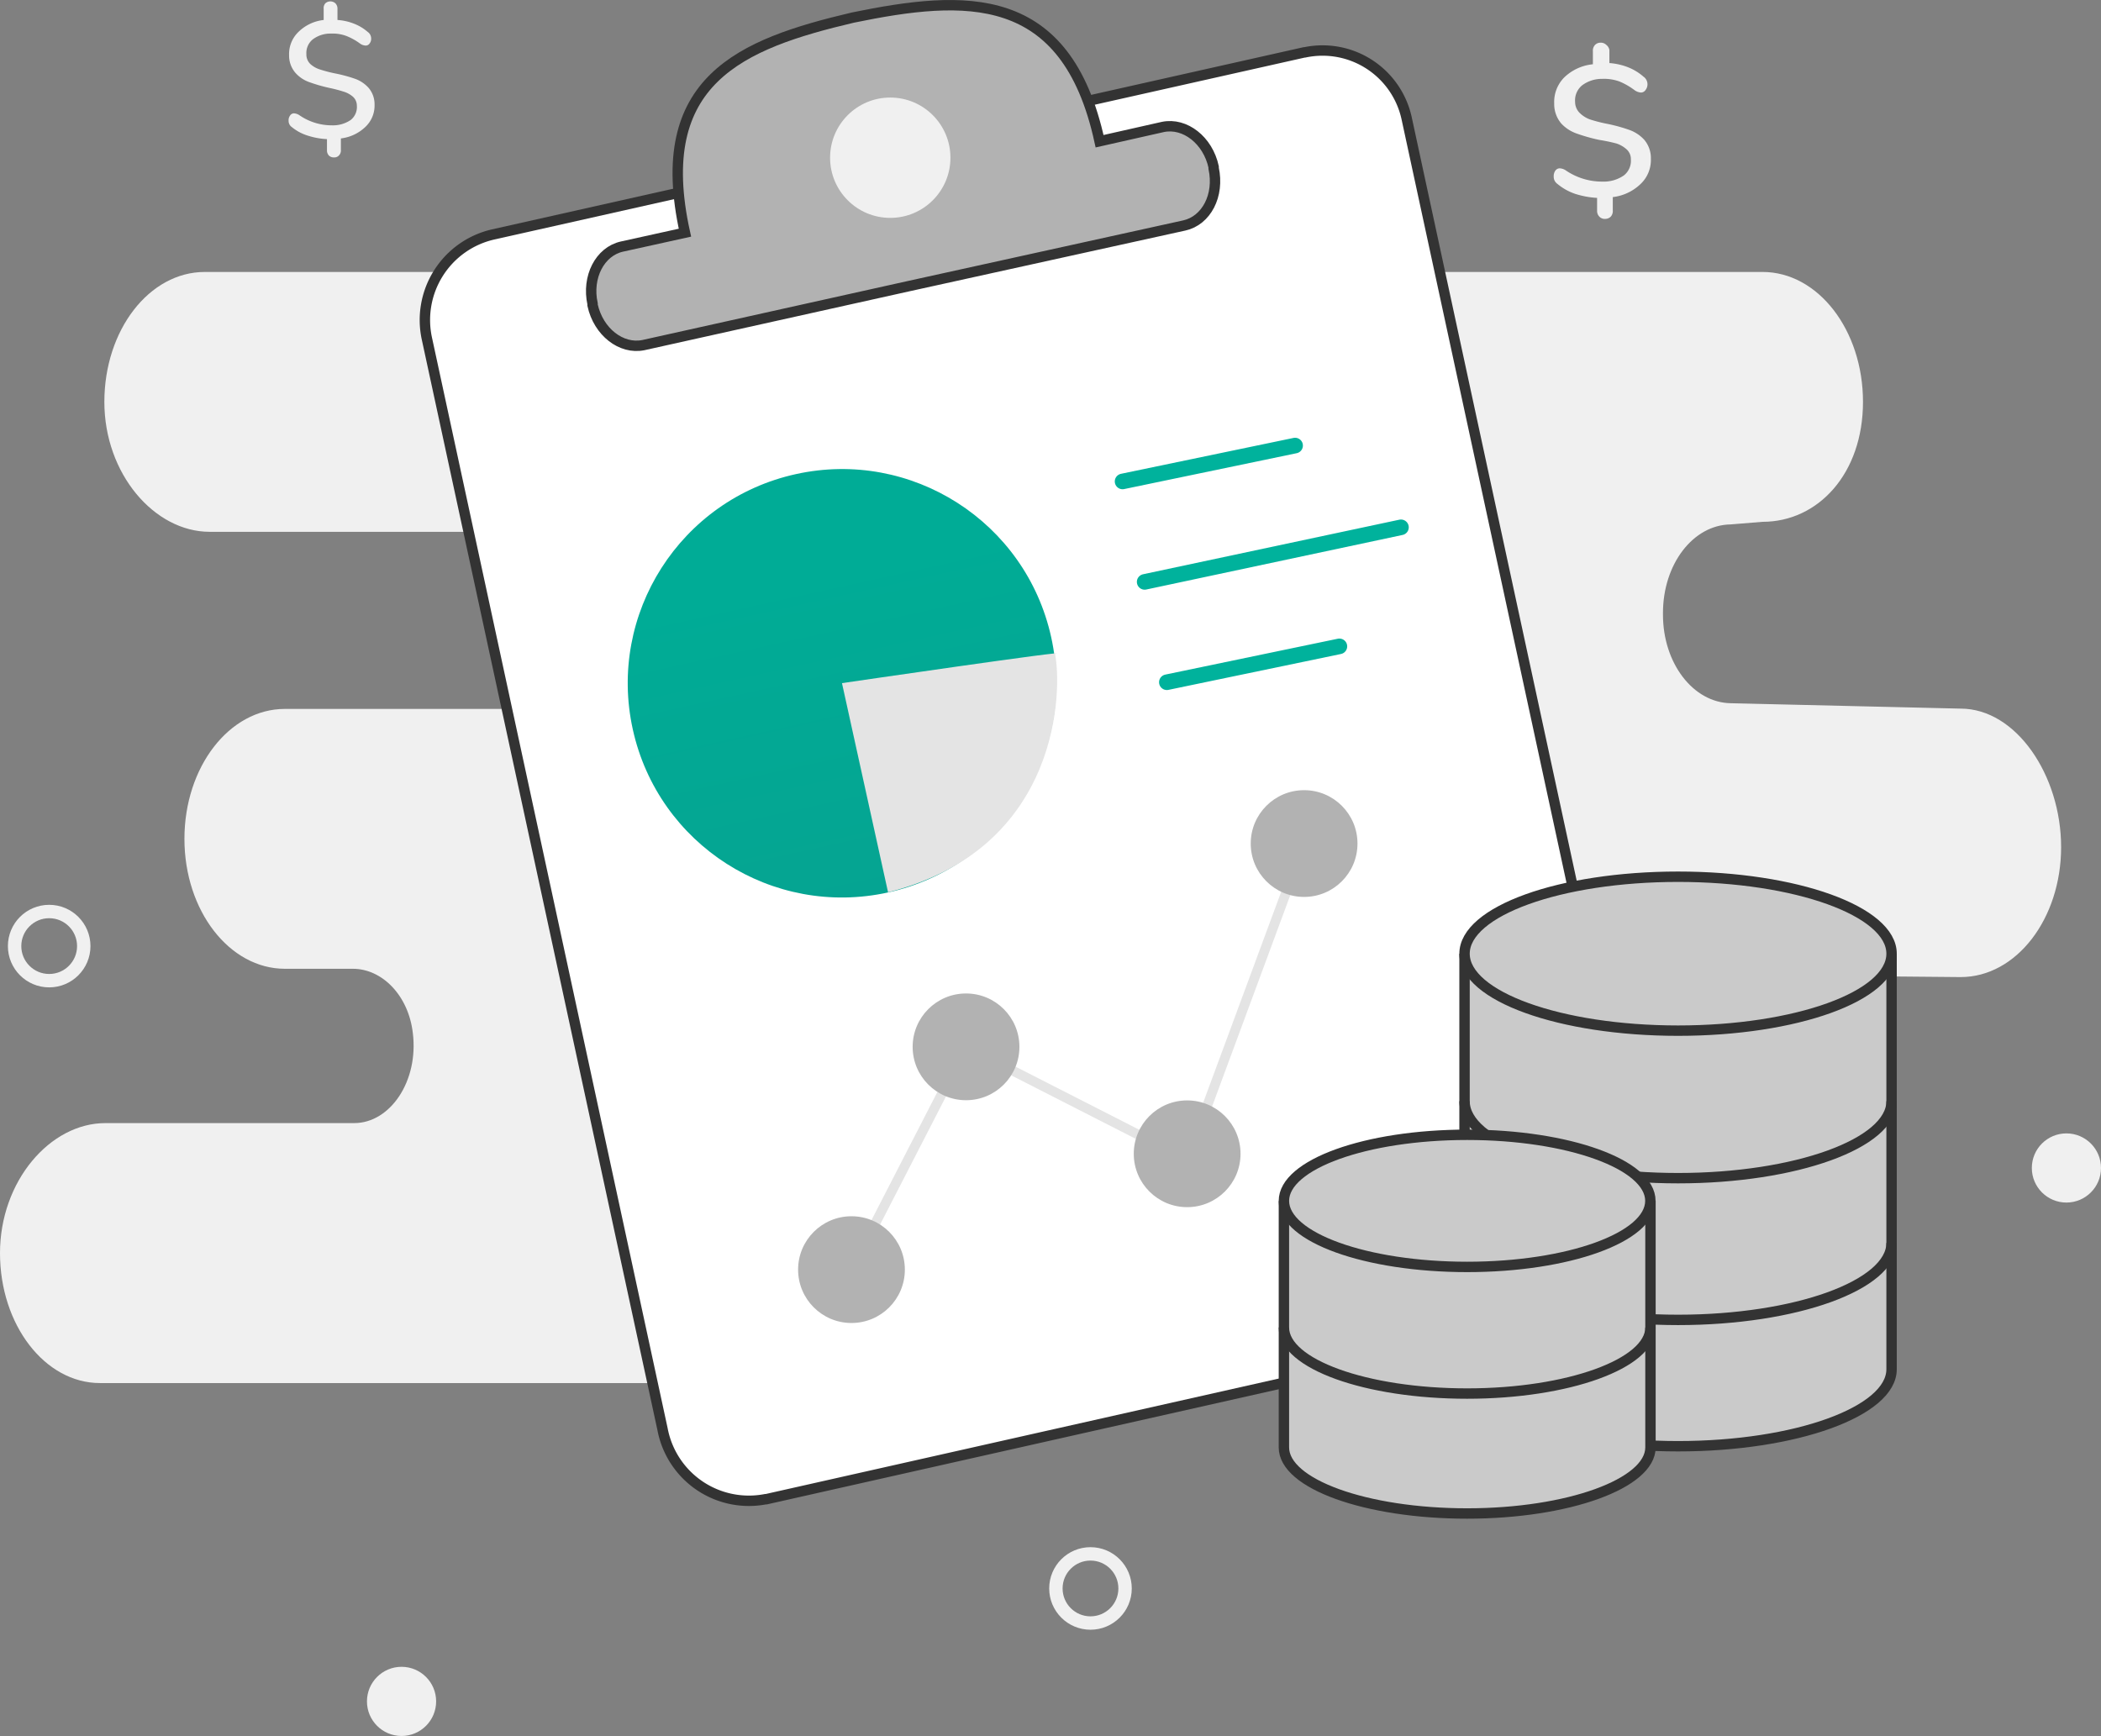 <?xml version="1.0" encoding="UTF-8"?> <svg xmlns="http://www.w3.org/2000/svg" xmlns:xlink="http://www.w3.org/1999/xlink" viewBox="0 0 210.18 173.69"><rect x="0" y="0" width="210.18" height="173.69" fill="#808080" stroke="none"/> <defs> <style>.a{fill:#f0f0f0;}.b{fill:#fff;}.b,.d,.e,.f{stroke:#333;stroke-width:1.04px;}.b,.c,.d,.e,.f,.g,.i{stroke-miterlimit:10;}.c,.f,.g,.i{fill:none;}.c{stroke:#e4e4e4;stroke-width:0.97px;}.d,.h{fill:#b2b2b2;}.e{fill:#cacaca;}.g{stroke:#f0f0f0;stroke-width:1.34px;}.i{stroke:#00b29c;stroke-linecap:round;stroke-width:1.56px;}.j{fill:url(#a);}.k{fill:#e4e4e4;}</style> <linearGradient id="a" x1="2176.97" y1="8941.9" x2="2176.97" y2="8758.59" gradientTransform="matrix(1, 0, 0, -1, -2092.74, 8998.71)" gradientUnits="userSpaceOnUse"> <stop offset="0" stop-color="#00ac96"></stop> <stop offset="1" stop-color="#1f807d"></stop> </linearGradient> </defs> <title>Asset 4</title> <path class="a" d="M80.84,138.35h81c5.57,0,10-5.83,10-13h0c0-7.19-4.49-13-10-13H102.21c-2.94,0-5.57-2.68-6-6.44-.59-4.81,2.27-9,5.88-9l94.05.85c5.57,0,10.05-5.83,10.05-13h0c0-7.19-4.5-13.86-10.05-13.86l-23-.54c-3.76-.06-6.78-4-6.78-8.86v-.17c0-4.87,3-8.81,6.77-8.86l3.19-.26c5.57,0,10.05-4.83,10.05-12h0c0-7.19-4.5-13-10.05-13H20.49c-5.57,0-10.05,5.82-10.05,13h0c0,7.19,5,13,10.54,13H91.35c3.78,0,6.85,4,6.85,8.86h0c0,4.87-3.07,8.86-6.85,8.86H28.5c-5.57,0-10.05,5.82-10.05,13h0c0,7.19,4.5,13,10.05,13h6.8c2.94,0,5.57,2.68,6,6.44.59,4.81-2.27,9-5.87,9H10.54C5,112.37,0,118.19,0,125.38H0c0,7.18,4.49,13,10,13H80.84Z"></path> <path class="b" d="M157.75,131.75A9,9,0,0,0,164.3,121L140.73,11.89a8.61,8.61,0,0,0-10.2-6.65h-.06L49.32,23.46A8.78,8.78,0,0,0,42.71,33.9L66.28,143a8.79,8.79,0,0,0,10.3,7l.08,0Z"></path> <polyline class="c" points="85.18 127.03 96.64 104.74 118.77 116.03 130.47 84.4"></polyline> <path class="d" d="M90.81,28.65l27.66-6.09c2.21-.49,3.53-3,2.94-5.73V16.7c-.58-2.67-2.86-4.45-5.07-4L110,14.13C106.66-1.17,96.56-.55,85.32,1.76,74.14,4.39,65.14,8,68.52,23.28l-6.3,1.39c-2.21.49-3.53,3.05-2.94,5.73v.13c.59,2.68,2.87,4.45,5.08,4Z"></path> <circle class="a" cx="40.17" cy="170.23" r="3.46"></circle> <path class="a" d="M36.55,12.7a4.26,4.26,0,0,1-2.45,1.15V15a.7.7,0,0,1-.18.54.62.62,0,0,1-.5.21.7.7,0,0,1-.51-.18.74.74,0,0,1-.2-.53V13.92a7.43,7.43,0,0,1-1.92-.35,4.67,4.67,0,0,1-1.59-.85.76.76,0,0,1-.33-.65.79.79,0,0,1,.15-.51.46.46,0,0,1,.38-.22,1.09,1.09,0,0,1,.57.2,5.69,5.69,0,0,0,3.24,1A3.14,3.14,0,0,0,35.09,12a1.66,1.66,0,0,0,.61-1.43,1.2,1.2,0,0,0-.38-.88,2.52,2.52,0,0,0-.91-.51,14.07,14.07,0,0,0-1.49-.39,16.09,16.09,0,0,1-2-.58,3.34,3.34,0,0,1-1.39-.95,2.64,2.64,0,0,1-.61-1.74,3.07,3.07,0,0,1,.91-2.3A4.26,4.26,0,0,1,32.38,2V.87a.7.7,0,0,1,.17-.54.75.75,0,0,1,1,0,.74.74,0,0,1,.21.53V2a5.42,5.42,0,0,1,1.63.36,4.65,4.65,0,0,1,1.39.83.8.8,0,0,1,.35.65.75.75,0,0,1-.15.5.47.47,0,0,1-.39.22,1.06,1.06,0,0,1-.57-.2,6.05,6.05,0,0,0-1.39-.77,4,4,0,0,0-1.53-.23,2.91,2.91,0,0,0-1.81.58,1.74,1.74,0,0,0-.64,1.46,1.32,1.32,0,0,0,.39,1,2.55,2.55,0,0,0,1,.56,13.71,13.71,0,0,0,1.55.4,14.12,14.12,0,0,1,2,.55,3.32,3.32,0,0,1,1.3.9,2.53,2.53,0,0,1,.58,1.67A2.93,2.93,0,0,1,36.55,12.7Z"></path> <path class="e" d="M146.51,95.43V137c0,4.25,9.57,7.7,21.36,7.7s21.36-3.48,21.36-7.7V95.43"></path> <ellipse class="e" cx="167.87" cy="95.42" rx="21.36" ry="7.7"></ellipse> <path class="f" d="M146.51,110.18c0,4.25,9.57,7.7,21.36,7.7s21.36-3.48,21.36-7.7"></path> <path class="f" d="M146.51,124.36c0,4.25,9.57,7.7,21.36,7.7s21.36-3.48,21.36-7.7"></path> <path class="e" d="M128.44,120.17v24.65c0,3.65,8.21,6.61,18.33,6.61s18.34-3,18.34-6.61V120.15"></path> <ellipse class="e" cx="146.77" cy="120.15" rx="18.33" ry="6.61"></ellipse> <path class="f" d="M128.44,132.82c0,3.65,8.21,6.61,18.33,6.61s18.34-3,18.34-6.61"></path> <circle class="g" cx="109.09" cy="158.93" r="3.46"></circle> <circle class="g" cx="4.92" cy="94.66" r="3.46"></circle> <circle class="a" cx="206.72" cy="116.86" r="3.46"></circle> <circle class="h" cx="85.18" cy="127.03" r="5.34"></circle> <circle class="h" cx="96.64" cy="104.74" r="5.34"></circle> <circle class="h" cx="118.76" cy="115.44" r="5.34"></circle> <circle class="h" cx="130.46" cy="84.4" r="5.34"></circle> <circle class="a" cx="89.06" cy="15.78" r="6.02"></circle> <line class="i" x1="112.3" y1="48.17" x2="129.56" y2="44.58"></line> <line class="i" x1="116.73" y1="68.26" x2="133.99" y2="64.67"></line> <line class="i" x1="114.51" y1="58.22" x2="140.15" y2="52.76"></line> <path class="a" d="M164.12,18.41a4.81,4.81,0,0,1-2.78,1.31l0,1.33a.83.83,0,0,1-.19.61.78.78,0,0,1-.57.24.74.74,0,0,1-.57-.21.81.81,0,0,1-.24-.59V19.8a8.78,8.78,0,0,1-2.18-.4,5.57,5.57,0,0,1-1.79-1,.87.87,0,0,1-.37-.74.94.94,0,0,1,.16-.58.55.55,0,0,1,.43-.24,1.21,1.21,0,0,1,.65.23,6.44,6.44,0,0,0,3.65,1.1,3.53,3.53,0,0,0,2.13-.62,1.86,1.86,0,0,0,.7-1.61,1.31,1.31,0,0,0-.43-1,2.88,2.88,0,0,0-1-.58A17.35,17.35,0,0,0,160,14a17.43,17.43,0,0,1-2.3-.65,3.79,3.79,0,0,1-1.52-1,3,3,0,0,1-.7-2,3.48,3.48,0,0,1,1-2.6,4.79,4.79,0,0,1,2.87-1.32l0-1.31a.83.83,0,0,1,.2-.61.76.76,0,0,1,.56-.24.78.78,0,0,1,.58.22A.83.83,0,0,1,161,5l0,1.31a6.34,6.34,0,0,1,1.84.41,5.26,5.26,0,0,1,1.57.95A.93.93,0,0,1,164.62,9h0a.56.56,0,0,1-.45.26,1.24,1.24,0,0,1-.64-.23A6.89,6.89,0,0,0,162,8.15a4.55,4.55,0,0,0-1.73-.26,3.3,3.3,0,0,0-2,.65,1.94,1.94,0,0,0-.7,1.65,1.55,1.55,0,0,0,.46,1.11,2.89,2.89,0,0,0,1,.64,14.69,14.69,0,0,0,1.75.45A16.26,16.26,0,0,1,163,13a3.69,3.69,0,0,1,1.5,1,2.84,2.84,0,0,1,.65,1.89A3.3,3.3,0,0,1,164.12,18.41Z"></path> <circle class="j" cx="84.23" cy="68.36" r="21.43" transform="translate(-12.73 19.72) rotate(-12.42)"></circle> <path class="k" d="M84.23,68.35l4.61,20.93c17.49-4.4,17.39-20.65,16.7-23.85C108.09,64.86,84.23,68.35,84.23,68.35Z"></path> </svg> 
